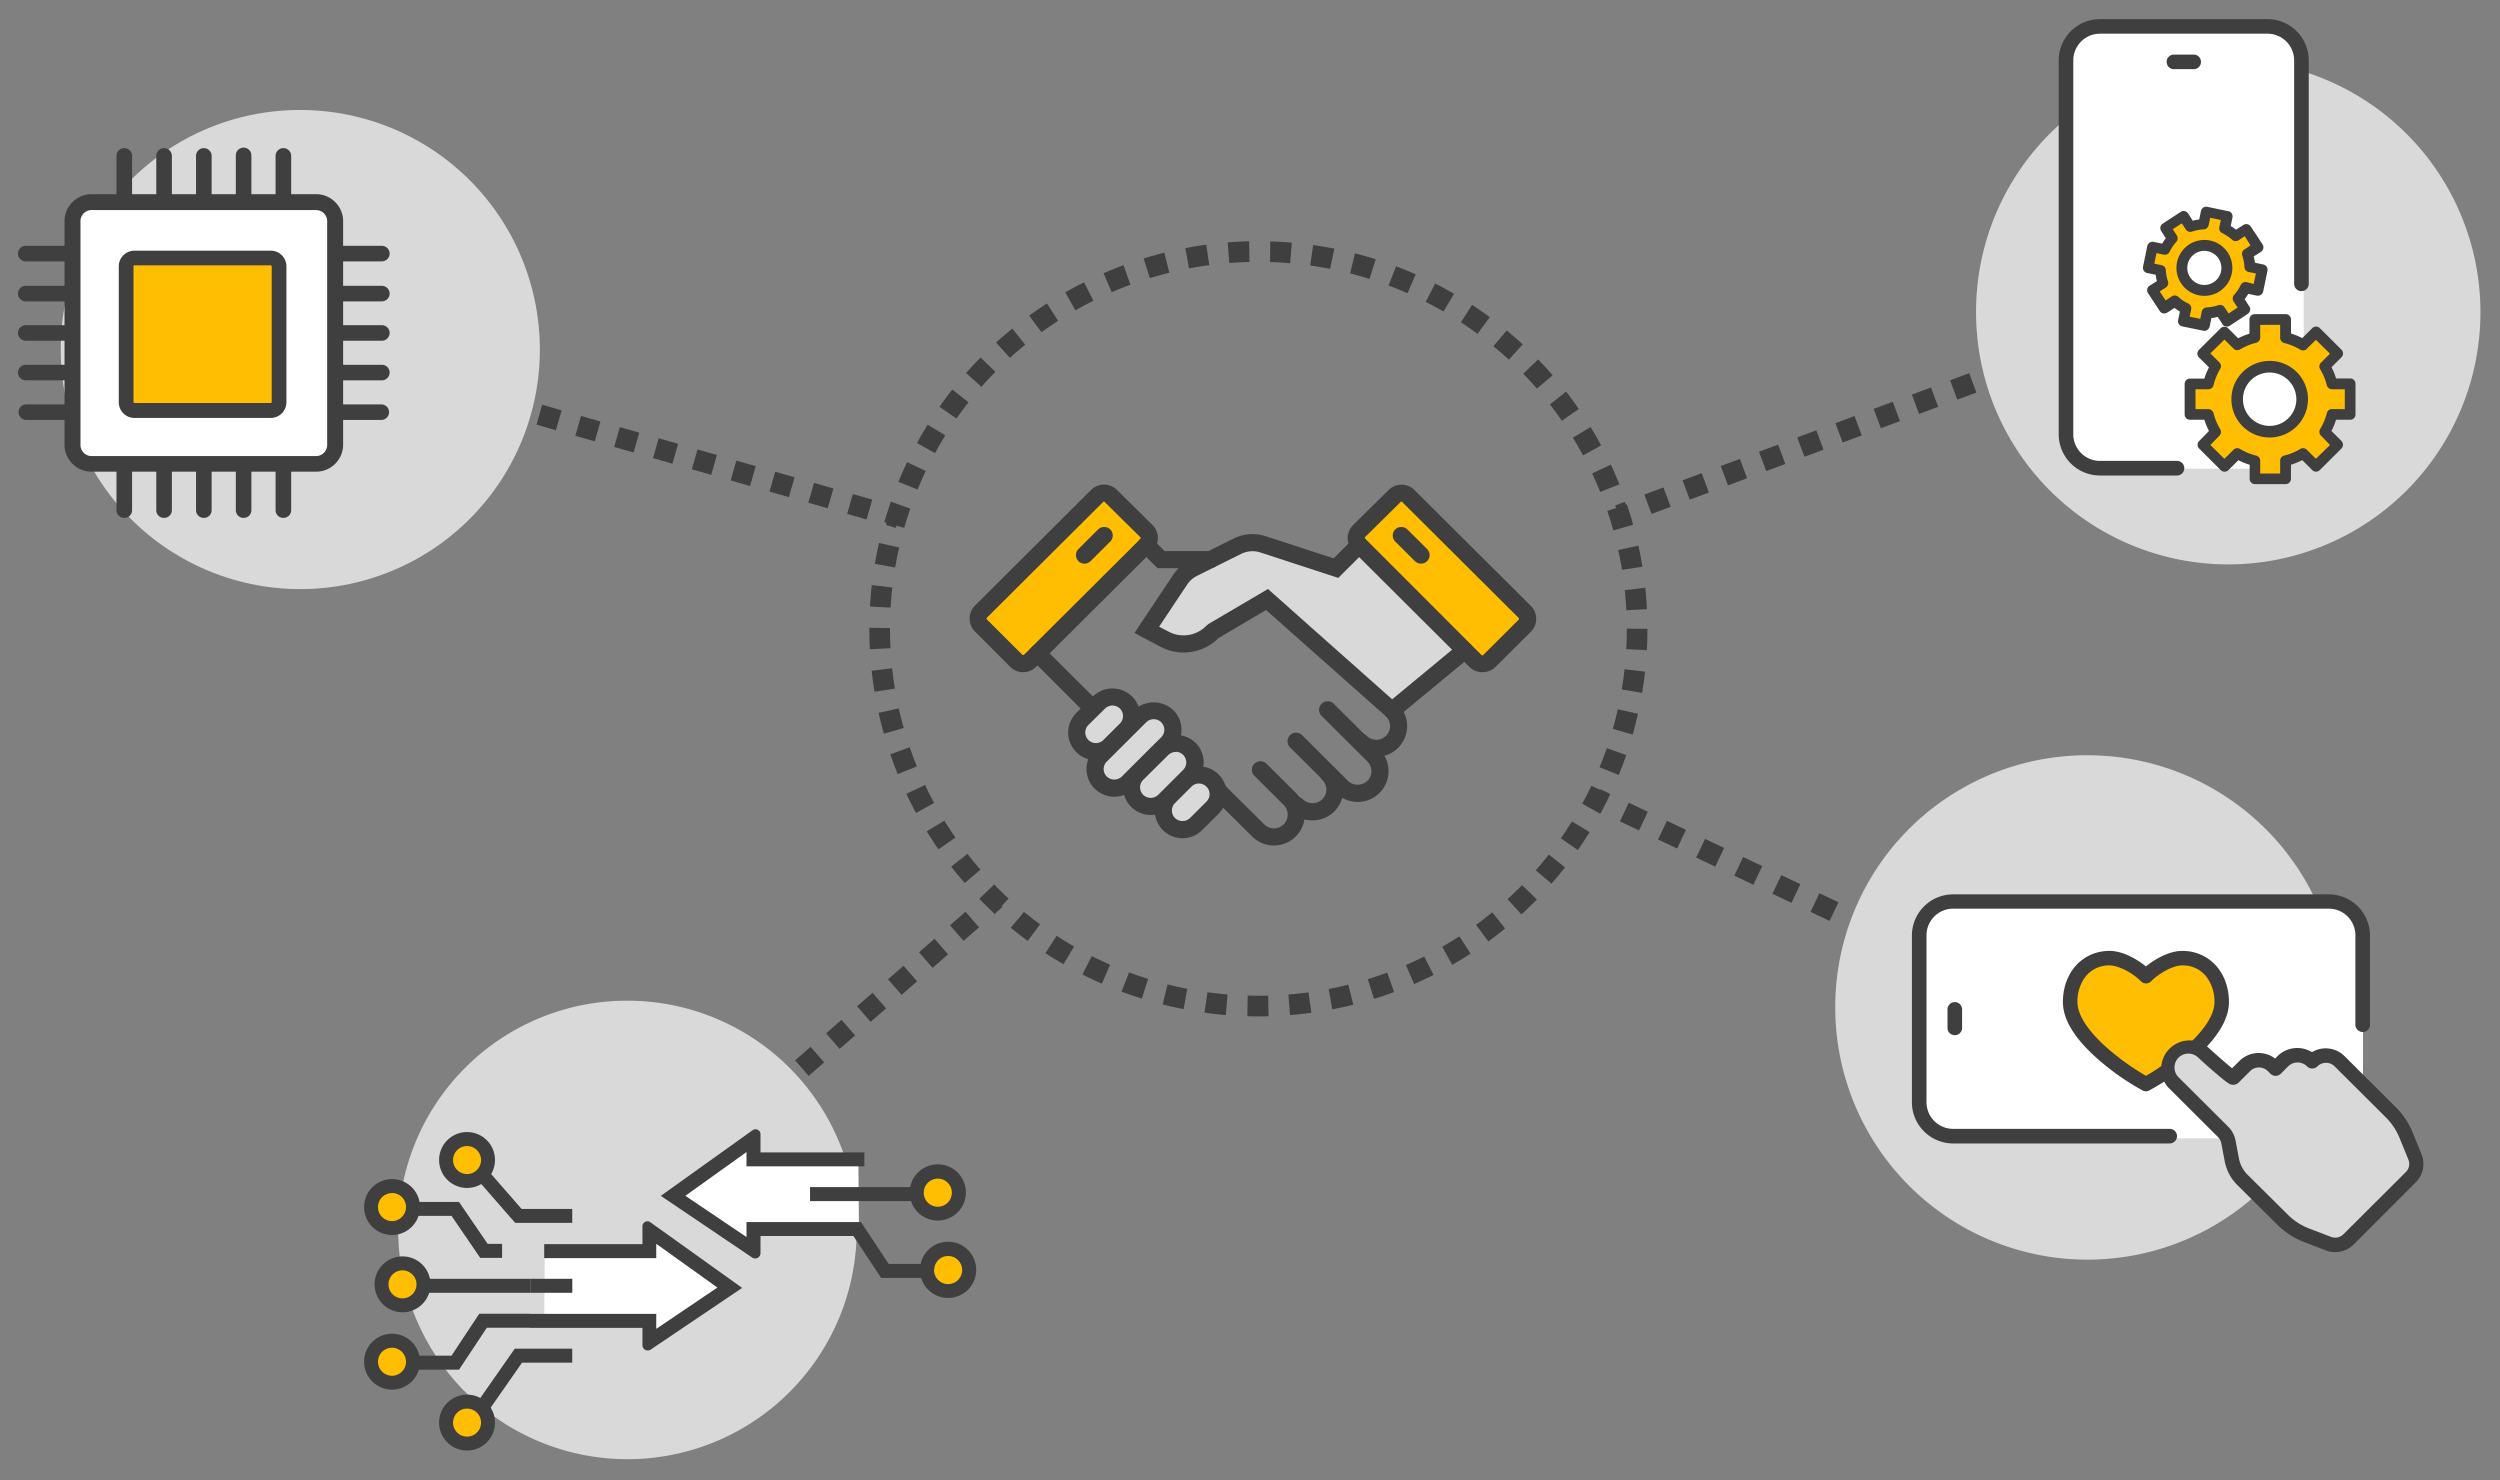 <svg id="Ebene_1" data-name="Ebene 1" xmlns="http://www.w3.org/2000/svg" viewBox="0 0 500 296.09"><rect x="0" y="0" width="500" height="296.09" fill="#808080" stroke="none"/><defs><style>.cls-1,.cls-2,.cls-3,.cls-4,.cls-5,.cls-6{fill:none;stroke-width:4.13px;}.cls-1,.cls-11,.cls-12,.cls-13,.cls-14,.cls-15,.cls-16,.cls-17,.cls-18,.cls-2,.cls-3,.cls-4,.cls-5,.cls-6{stroke:#3f3f3f;stroke-miterlimit:10;}.cls-1{stroke-dasharray:4.17 4.17;}.cls-3{stroke-dasharray:4.04 4.04;}.cls-4{stroke-dasharray:4.08 4.08;}.cls-5{stroke-dasharray:4.11 4.11;}.cls-6{stroke-dasharray:4.22 4.22;}.cls-7{fill:#d9d9d9;}.cls-12,.cls-17,.cls-8{fill:#fff;}.cls-11,.cls-13,.cls-15,.cls-18,.cls-9{fill:#3f3f3f;}.cls-10,.cls-14,.cls-16{fill:#ffbe02;}.cls-11{stroke-width:0.55px;}.cls-12{stroke-width:0.69px;}.cls-13{stroke-width:1.17px;}.cls-14{stroke-width:0.56px;}.cls-15,.cls-16,.cls-17{stroke-width:0.34px;}.cls-18{stroke-width:0.48px;}</style></defs><ellipse class="cls-1" cx="251.68" cy="125.76" rx="75.75" ry="75.46"/><line class="cls-2" x1="179.75" y1="103.59" x2="177.77" y2="103.02"/><line class="cls-3" x1="173.88" y1="101.91" x2="105.92" y2="82.38"/><line class="cls-2" x1="103.98" y1="81.83" x2="101.99" y2="81.26"/><line class="cls-2" x1="400.32" y1="74.42" x2="398.38" y2="75.14"/><line class="cls-4" x1="394.56" y1="76.57" x2="327.61" y2="101.59"/><line class="cls-2" x1="325.69" y1="102.3" x2="323.76" y2="103.03"/><line class="cls-2" x1="199.11" y1="179.85" x2="197.55" y2="181.21"/><line class="cls-5" x1="194.45" y1="183.91" x2="158.83" y2="214.97"/><line class="cls-2" x1="157.29" y1="216.32" x2="155.73" y2="217.68"/><line class="cls-2" x1="380.11" y1="188.64" x2="378.24" y2="187.75"/><line class="cls-6" x1="374.43" y1="185.94" x2="322.98" y2="161.51"/><line class="cls-2" x1="321.07" y1="160.61" x2="319.2" y2="159.72"/><path class="cls-7" d="M79.64,245.8a45.85,45.85,0,1,0,45.85-45.66A45.76,45.76,0,0,0,79.64,245.8Z"/><polygon class="cls-8" points="108.95 250.38 129.79 250.38 129.79 245.57 145.86 257.69 130.02 267.98 129.79 264.09 108.84 264.15 108.95 250.38"/><polygon class="cls-9" points="100.42 251.57 96.04 251.57 90.31 243.18 80.78 243.18 80.78 240.39 91.8 240.39 97.53 248.77 100.42 248.77 100.42 251.57"/><rect class="cls-9" x="80.78" y="255.76" width="25.26" height="2.8"/><polygon class="cls-9" points="91.81 273.93 80.78 273.93 80.78 271.14 90.3 271.14 95.85 262.75 106.04 262.75 106.04 265.55 97.36 265.55 91.81 273.93"/><polygon class="cls-9" points="95.07 285.91 92.77 284.31 102.95 269.74 114.45 269.74 114.45 272.53 104.41 272.53 95.07 285.91"/><polygon class="cls-9" points="114.45 244.58 103.04 244.58 92.86 232.92 94.98 231.09 104.32 241.79 114.45 241.79 114.45 244.58"/><rect class="cls-9" x="106.04" y="255.76" width="8.42" height="2.8"/><path class="cls-9" d="M128.49,269v-3.43H106v-2.8h25.25v3l12.23-8.26-12.23-8.75v2.87H108.84v-2.8h19.65v-3.52a1,1,0,0,1,1.62-.83l18.32,13.1-18.28,12.33A1.06,1.06,0,0,1,128.49,269Z"/><ellipse class="cls-10" cx="93.41" cy="232" rx="4.21" ry="4.19"/><path class="cls-9" d="M93.41,237.59A5.59,5.59,0,1,1,99,232,5.6,5.6,0,0,1,93.41,237.59Zm0-8.38a2.8,2.8,0,1,0,2.8,2.79A2.8,2.8,0,0,0,93.41,229.21Z"/><ellipse class="cls-10" cx="93.41" cy="284.52" rx="4.21" ry="4.19"/><path class="cls-9" d="M93.41,290.11A5.59,5.59,0,1,1,99,284.52,5.6,5.6,0,0,1,93.41,290.11Zm0-8.39a2.8,2.8,0,1,0,2.8,2.8A2.8,2.8,0,0,0,93.41,281.72Z"/><ellipse class="cls-10" cx="78.39" cy="241.39" rx="4.21" ry="4.19"/><path class="cls-9" d="M78.39,247A5.59,5.59,0,1,1,84,241.39,5.61,5.61,0,0,1,78.39,247Zm0-8.38a2.8,2.8,0,1,0,2.81,2.79A2.8,2.8,0,0,0,78.39,238.6Z"/><ellipse class="cls-10" cx="78.39" cy="272.34" rx="4.21" ry="4.19"/><path class="cls-9" d="M78.39,277.93A5.59,5.59,0,1,1,84,272.34,5.6,5.6,0,0,1,78.39,277.93Zm0-8.38a2.8,2.8,0,1,0,2.81,2.79A2.8,2.8,0,0,0,78.39,269.55Z"/><ellipse class="cls-10" cx="80.49" cy="256.87" rx="4.21" ry="4.19"/><path class="cls-9" d="M80.49,262.46a5.59,5.59,0,1,1,5.61-5.59A5.6,5.6,0,0,1,80.49,262.46Zm0-8.39a2.8,2.8,0,1,0,2.81,2.8A2.81,2.81,0,0,0,80.49,254.07Z"/><polygon class="cls-8" points="171.67 231.82 150.84 231.82 150.84 227.01 134.77 239.13 150.61 249.42 150.84 245.53 171.79 245.59 171.67 231.82"/><rect class="cls-9" x="162.01" y="237.42" width="25.26" height="2.8"/><polygon class="cls-9" points="176.23 255.59 187.26 255.59 187.26 252.79 177.75 252.79 172.19 244.41 162 244.41 162 247.2 170.68 247.2 176.23 255.59"/><path class="cls-9" d="M152.1,250.63V247.2H162v-2.79H149.3v3l-12.23-8.25,12.23-8.75v2.86h23.57v-2.79H152.1V226.9a1,1,0,0,0-1.62-.83l-18.32,13.1,18.28,12.34A1.06,1.06,0,0,0,152.1,250.63Z"/><ellipse class="cls-10" cx="189.65" cy="254" rx="4.21" ry="4.19"/><path class="cls-9" d="M184,254a5.62,5.62,0,1,1,5.62,5.59A5.61,5.61,0,0,1,184,254Zm2.81,0a2.81,2.81,0,1,0,2.81-2.8A2.8,2.8,0,0,0,186.84,254Z"/><ellipse class="cls-10" cx="187.55" cy="238.52" rx="4.21" ry="4.19"/><path class="cls-9" d="M181.94,238.52a5.62,5.62,0,1,1,5.61,5.59A5.61,5.61,0,0,1,181.94,238.52Zm2.81,0a2.81,2.81,0,1,0,2.8-2.79A2.81,2.81,0,0,0,184.75,238.52Z"/><path class="cls-7" d="M12.15,69.67A47.91,47.91,0,1,0,60.06,22,47.82,47.82,0,0,0,12.15,69.67Z"/><path class="cls-11" d="M63.21,94.06H18.32A5.13,5.13,0,0,1,13.18,89V44.23a5.14,5.14,0,0,1,5.14-5.12H63.21a5.13,5.13,0,0,1,5.14,5.12V89A5.13,5.13,0,0,1,63.21,94.06Z"/><path class="cls-12" d="M18.32,41.67a2.57,2.57,0,0,0-2.57,2.56V89a2.57,2.57,0,0,0,2.57,2.56H63.21A2.57,2.57,0,0,0,65.78,89V44.23a2.57,2.57,0,0,0-2.57-2.56Z"/><path class="cls-13" d="M54.15,83H26.89a2.55,2.55,0,0,1-2.55-2.54V53.26a2.55,2.55,0,0,1,2.55-2.54H54.15a2.55,2.55,0,0,1,2.55,2.54V80.41A2.55,2.55,0,0,1,54.15,83Z"/><rect class="cls-14" x="26.42" y="52.79" width="28.2" height="28.09" rx="0.47"/><path class="cls-11" d="M40.77,41.32a1.27,1.27,0,0,1-1.29-1.24v-9a1.29,1.29,0,0,1,2.57,0v9A1.26,1.26,0,0,1,40.77,41.32Z"/><path class="cls-11" d="M48.72,41.32a1.26,1.26,0,0,1-1.28-1.24v-9a1.28,1.28,0,0,1,2.56,0v9A1.26,1.26,0,0,1,48.72,41.32Z"/><path class="cls-11" d="M56.67,41.32a1.27,1.27,0,0,1-1.28-1.24v-9a1.29,1.29,0,0,1,2.57,0v9A1.27,1.27,0,0,1,56.67,41.32Z"/><path class="cls-11" d="M32.81,41.32a1.26,1.26,0,0,1-1.28-1.24v-9a1.29,1.29,0,0,1,2.57,0v9A1.27,1.27,0,0,1,32.81,41.32Z"/><path class="cls-11" d="M24.86,41.32a1.27,1.27,0,0,1-1.29-1.24v-9a1.29,1.29,0,0,1,2.57,0v9A1.26,1.26,0,0,1,24.86,41.32Z"/><path class="cls-11" d="M76.37,67.87h-9a1.28,1.28,0,0,1,0-2.56h9a1.28,1.28,0,0,1,0,2.56Z"/><path class="cls-11" d="M76.37,75.79h-9a1.28,1.28,0,0,1,0-2.56h9a1.28,1.28,0,0,1,0,2.56Z"/><path class="cls-11" d="M76.37,83.71h-9a1.28,1.28,0,0,1,0-2.55h9a1.28,1.28,0,0,1,0,2.55Z"/><path class="cls-11" d="M76.37,60h-9a1.28,1.28,0,0,1,0-2.56h9a1.28,1.28,0,0,1,0,2.56Z"/><path class="cls-11" d="M76.37,52h-9a1.28,1.28,0,0,1,0-2.56h9a1.28,1.28,0,0,1,0,2.56Z"/><path class="cls-11" d="M40.77,103.3a1.26,1.26,0,0,1-1.29-1.23V93.22a1.29,1.29,0,0,1,2.57,0v8.85A1.25,1.25,0,0,1,40.77,103.3Z"/><path class="cls-11" d="M32.81,103.3a1.25,1.25,0,0,1-1.28-1.23V93.22a1.29,1.29,0,0,1,2.57,0v8.85A1.26,1.26,0,0,1,32.81,103.3Z"/><path class="cls-11" d="M24.86,103.3a1.26,1.26,0,0,1-1.29-1.23V93.22a1.29,1.29,0,0,1,2.57,0v8.85A1.25,1.25,0,0,1,24.86,103.3Z"/><path class="cls-11" d="M48.72,103.3a1.25,1.25,0,0,1-1.28-1.23V93.22a1.28,1.28,0,0,1,2.56,0v8.85A1.25,1.25,0,0,1,48.72,103.3Z"/><path class="cls-11" d="M56.67,103.3a1.26,1.26,0,0,1-1.28-1.23V93.22a1.29,1.29,0,0,1,2.57,0v8.85A1.26,1.26,0,0,1,56.67,103.3Z"/><path class="cls-11" d="M14.09,67.87H5.15a1.28,1.28,0,0,1,0-2.56h8.94a1.28,1.28,0,0,1,0,2.56Z"/><path class="cls-11" d="M14.09,60H5.15a1.28,1.28,0,0,1,0-2.56h8.94a1.28,1.28,0,0,1,0,2.56Z"/><path class="cls-11" d="M14.09,52H5.15a1.28,1.28,0,0,1,0-2.56h8.94a1.28,1.28,0,0,1,0,2.56Z"/><path class="cls-11" d="M14.09,75.79H5.15a1.28,1.28,0,0,1,0-2.56h8.94a1.28,1.28,0,0,1,0,2.56Z"/><path class="cls-11" d="M14.09,83.71H5.15a1.28,1.28,0,0,1,0-2.55h8.94a1.28,1.28,0,0,1,0,2.55Z"/><path class="cls-7" d="M395.21,62.27A50.44,50.44,0,1,0,445.65,12,50.34,50.34,0,0,0,395.21,62.27Z"/><rect class="cls-8" x="412.53" y="5.03" width="48.21" height="88.72" rx="6.89"/><path class="cls-15" d="M470.93,76.78v6.11a.89.89,0,0,1-.9.89h-2.95a13.48,13.48,0,0,1-1,2.45l2.09,2.08a.92.92,0,0,1,0,1.27l-4.33,4.32a.9.9,0,0,1-1.27,0l-2.09-2.08a13.83,13.83,0,0,1-2.46,1v2.94a.9.9,0,0,1-.9.9H451a.9.9,0,0,1-.9-.9V92.83a13.83,13.83,0,0,1-2.46-1l-2.09,2.08a.9.9,0,0,1-.63.26.94.94,0,0,1-.64-.26l-4.33-4.32a.9.9,0,0,1,0-1.27L442,86.23a13.48,13.48,0,0,1-1-2.45H438a.89.89,0,0,1-.9-.89V76.78a.89.89,0,0,1,.9-.89H441a13.48,13.48,0,0,1,1-2.45l-2.09-2.08a.9.9,0,0,1,0-1.27l4.33-4.31a.9.9,0,0,1,.64-.26.86.86,0,0,1,.63.26l2.09,2.08a13.87,13.87,0,0,1,2.46-1V63.9A.89.89,0,0,1,451,63h6.13a.89.89,0,0,1,.9.89v2.94a13.87,13.87,0,0,1,2.46,1l2.09-2.08a.9.9,0,0,1,1.27,0l4.33,4.31a.91.91,0,0,1,0,1.27l-2.09,2.08a13.48,13.48,0,0,1,1,2.45H470A.89.89,0,0,1,470.93,76.78Z"/><path class="cls-16" d="M469.13,82V77.68H466.4a.89.89,0,0,1-.87-.68,11.61,11.61,0,0,0-1.36-3.25.89.89,0,0,1,.14-1.09l1.93-1.93-3.06-3-1.94,1.92a.91.91,0,0,1-1.1.14,11.64,11.64,0,0,0-3.26-1.35.9.9,0,0,1-.68-.87V64.8h-4.33v2.72a.9.9,0,0,1-.68.87,11.71,11.71,0,0,0-3.27,1.35.89.89,0,0,1-1.09-.14l-1.94-1.92-3.06,3,1.93,1.93a.88.88,0,0,1,.13,1.09A11.89,11.89,0,0,0,442.54,77a.89.89,0,0,1-.87.68h-2.74V82h2.74a.89.89,0,0,1,.87.68,12,12,0,0,0,1.35,3.24.89.89,0,0,1-.13,1.1L441.83,89l3.06,3,1.94-1.93a.88.88,0,0,1,1.09-.13,11.68,11.68,0,0,0,3.27,1.34.9.9,0,0,1,.68.87v2.73h4.33V92.15a.9.9,0,0,1,.68-.87,11.62,11.62,0,0,0,3.26-1.34.89.89,0,0,1,1.1.13L463.18,92l3.06-3L464.31,87a.91.91,0,0,1-.14-1.1,11.61,11.61,0,0,0,1.36-3.25.89.89,0,0,1,.87-.67Z"/><path class="cls-15" d="M453.34,53.89a1.1,1.1,0,0,1,0,.18l-.87,4.19a.92.92,0,0,1-.39.57,1,1,0,0,1-.68.13l-1.83-.38a9.81,9.81,0,0,1-.85,1.25l1,1.56a.89.89,0,0,1,.13.67.92.92,0,0,1-.39.57L445.87,65a.9.9,0,0,1-1.24-.26l-1-1.56a9.54,9.54,0,0,1-1.49.28l-.38,1.83a.91.91,0,0,1-1.07.69l-4.2-.87a.88.88,0,0,1-.57-.38.9.9,0,0,1-.13-.68l.38-1.82a10.69,10.69,0,0,1-1.26-.85l-1.56,1a1,1,0,0,1-.68.13.92.92,0,0,1-.57-.39l-2.35-3.58A.89.89,0,0,1,430,57.3l1.57-1a9.32,9.32,0,0,1-.28-1.49l-1.84-.38a.89.89,0,0,1-.69-1l.87-4.2a.9.9,0,0,1,.39-.56.89.89,0,0,1,.67-.13l1.83.38a9.88,9.88,0,0,1,.86-1.25l-1-1.56a.93.93,0,0,1-.13-.67.89.89,0,0,1,.39-.57l3.59-2.35a.91.91,0,0,1,1.25.26l1,1.56a9.69,9.69,0,0,1,1.5-.29l.38-1.82a.92.92,0,0,1,.39-.57.93.93,0,0,1,.67-.13l4.21.88a.86.86,0,0,1,.57.38.93.93,0,0,1,.13.67l-.38,1.83a8.87,8.87,0,0,1,1.25.85l1.57-1a.89.89,0,0,1,1.24.26l2.36,3.57a.9.9,0,0,1-.26,1.24l-1.56,1a10.45,10.45,0,0,1,.28,1.48l1.83.38A.9.9,0,0,1,453.34,53.89Z"/><path class="cls-16" d="M450.87,57l.51-2.44-1.62-.33a.89.89,0,0,1-.71-.84,7.89,7.89,0,0,0-.45-2.35.9.9,0,0,1,.36-1l1.37-.9L449,47l-1.38.91a.9.9,0,0,1-1.1-.1,8.12,8.12,0,0,0-2-1.34.89.89,0,0,1-.49-1l.34-1.61-2.45-.5L441.56,45a.89.89,0,0,1-.84.71,7.9,7.9,0,0,0-2.36.45.91.91,0,0,1-1.05-.36l-.9-1.37-2.09,1.36.9,1.38a.89.89,0,0,1-.09,1.1,8.1,8.1,0,0,0-1.35,2,.89.89,0,0,1-1,.49l-1.61-.34-.51,2.44,1.61.34A.89.89,0,0,1,433,54a8.08,8.08,0,0,0,.44,2.34.89.89,0,0,1-.35,1l-1.38.9,1.37,2.08,1.38-.9a.9.9,0,0,1,1.11.09,7.54,7.54,0,0,0,2,1.34.9.9,0,0,1,.5,1l-.34,1.61,2.45.51.33-1.61a.91.91,0,0,1,.85-.71,7.89,7.89,0,0,0,2.35-.45.91.91,0,0,1,1.05.35l.91,1.38,2.09-1.37-.91-1.37a.9.9,0,0,1,.1-1.1,8.26,8.26,0,0,0,1.34-2,.89.89,0,0,1,1-.49Z"/><ellipse class="cls-17" cx="440.86" cy="53.56" rx="4.52" ry="4.5"/><path class="cls-15" d="M440.86,59a5.42,5.42,0,1,1,5.44-5.42A5.44,5.44,0,0,1,440.86,59Zm0-9a3.58,3.58,0,1,0,3.59,3.58A3.6,3.6,0,0,0,440.86,50Z"/><ellipse class="cls-17" cx="453.91" cy="79.84" rx="6.52" ry="6.5"/><path class="cls-18" d="M453.91,87.26a7.42,7.42,0,1,1,7.45-7.42A7.44,7.44,0,0,1,453.91,87.26Zm0-13a5.58,5.58,0,1,0,5.6,5.58A5.61,5.61,0,0,0,453.91,74.26Z"/><path class="cls-9" d="M435.4,95.1H420a8.25,8.25,0,0,1-8.26-8.23V12.05A8.25,8.25,0,0,1,420,3.83h33.49a8.25,8.25,0,0,1,8.26,8.22V56.77a1.46,1.46,0,1,1-2.92,0V12.05a5.33,5.33,0,0,0-5.34-5.31H420a5.33,5.33,0,0,0-5.34,5.31V86.87A5.33,5.33,0,0,0,420,92.18H435.4a1.46,1.46,0,1,1,0,2.92Z"/><path class="cls-9" d="M438.62,13.83h-3.71a1.46,1.46,0,1,1,0-2.91h3.71a1.46,1.46,0,1,1,0,2.91Z"/><path class="cls-7" d="M367.05,201.29a50.44,50.44,0,1,0,50.44-50.24A50.34,50.34,0,0,0,367.05,201.29Z"/><rect class="cls-8" x="404.05" y="159.12" width="48.02" height="89.07" rx="6.89" transform="translate(224.41 631.71) rotate(-90)"/><path class="cls-9" d="M474,205.1v-18a8.26,8.26,0,0,0-8.26-8.23H390.64a8.25,8.25,0,0,0-8.26,8.23v33.36a8.25,8.25,0,0,0,8.26,8.23h43.3a1.46,1.46,0,1,0,0-2.92h-43.3a5.33,5.33,0,0,1-5.34-5.31V187.05a5.34,5.34,0,0,1,5.34-5.32h75.11a5.33,5.33,0,0,1,5.33,5.32v18a1.47,1.47,0,0,0,2.93,0Z"/><path class="cls-9" d="M392.42,205.58v-3.7a1.46,1.46,0,0,0-2.92,0v3.7a1.46,1.46,0,0,0,2.92,0Z"/><path class="cls-8" d="M436.45,191.63c-2.48,0-5.66,2-7.26,3.62-1.61-1.65-4.78-3.62-7.27-3.62-4.87,0-7.89,3.94-7.89,8.79,0,6.92,11.75,14.63,15.16,16.39,3.35-1.72,15.15-9.47,15.15-16.39C444.34,195.57,441.32,191.63,436.45,191.63Z"/><path class="cls-9" d="M429.19,218.25a1.44,1.44,0,0,1-.67-.16,49.52,49.52,0,0,1-9.16-6.46c-4.5-4-6.78-7.8-6.78-11.21,0-5.93,3.93-10.24,9.34-10.24,2.62,0,5.45,1.63,7.27,3.11,1.81-1.48,4.64-3.11,7.26-3.11,5.41,0,9.34,4.31,9.34,10.24,0,3.41-2.28,7.18-6.8,11.22a48.55,48.55,0,0,1-9.14,6.45A1.43,1.43,0,0,1,429.19,218.25Z"/><path class="cls-10" d="M421.92,193.08a6,6,0,0,0-4.67,2.06,8.1,8.1,0,0,0-1.76,5.28c0,2.51,2,5.65,5.81,9.06a49.29,49.29,0,0,0,7.89,5.68c4.15-2.33,13.7-9.21,13.7-14.74a8.11,8.11,0,0,0-1.77-5.28,6,6,0,0,0-4.67-2.06c-1.93,0-4.73,1.65-6.22,3.17a1.45,1.45,0,0,1-1,.44h0a1.48,1.48,0,0,1-1.05-.44C426.23,194.29,423.43,193.08,421.92,193.08Z"/><path class="cls-8" d="M456.51,243.93l-8-7.93a7.75,7.75,0,0,1-2.16-4.07l-.65-3.5a4,4,0,0,0-1.1-2.08l-9.93-9.89a4.21,4.21,0,0,1,0-6h0a4.25,4.25,0,0,1,6,0h0c.28.28,5.74,5.26,6,5L449,213.2a4,4,0,0,1,5.6,0l.53.53,1.47-1.47a4.14,4.14,0,0,1,5.86,0h0a3.89,3.89,0,0,1,5.5,0l10.27,10.22a14,14,0,0,1,3,4.58l1.75,4.32a3.74,3.74,0,0,1-.83,4.06l-12.49,12.44a3.77,3.77,0,0,1-4,.85l-4.36-1.67A13.93,13.93,0,0,1,456.51,243.93Z"/><path class="cls-9" d="M467.05,250.42a5.34,5.34,0,0,1-1.88-.34l-4.35-1.67a15.23,15.23,0,0,1-5.34-3.46l-8-7.93a9.1,9.1,0,0,1-2.55-4.83l-.66-3.5a2.55,2.55,0,0,0-.7-1.31l-9.93-9.9a5.67,5.67,0,0,1,8-8c.44.43,3.33,3,4.77,4.18l1.49-1.48a5.43,5.43,0,0,1,7.12-.47l.48-.48a5.61,5.61,0,0,1,6.89-.8,5.34,5.34,0,0,1,6.52.8l10.26,10.22a15.15,15.15,0,0,1,3.37,5.07l1.76,4.31a5.17,5.17,0,0,1-1.15,5.63L470.74,248.9A5.2,5.2,0,0,1,467.05,250.42Z"/><path class="cls-7" d="M437.7,210.72a2.77,2.77,0,0,0-2,4.72l9.93,9.89a5.34,5.34,0,0,1,1.49,2.83l.66,3.5a6.29,6.29,0,0,0,1.75,3.31l8,7.93a12.27,12.27,0,0,0,4.32,2.81l4.36,1.67a2.35,2.35,0,0,0,2.47-.52l12.49-12.45a2.28,2.28,0,0,0,.51-2.49l-1.76-4.31a12.37,12.37,0,0,0-2.73-4.11l-10.26-10.22a2.44,2.44,0,0,0-3.45,0,1.47,1.47,0,0,1-2.06,0,2.69,2.69,0,0,0-3.8,0l-1.47,1.47a1.47,1.47,0,0,1-2.06,0l-.52-.52a2.5,2.5,0,0,0-1.78-.74,2.46,2.46,0,0,0-1.77.74l-2.29,2.28a1.59,1.59,0,0,1-2.12.08,7.68,7.68,0,0,1-.82-.59c-.52-.4-1.21-1-2.05-1.71-1.44-1.24-2.9-2.58-3.09-2.76A2.76,2.76,0,0,0,437.7,210.72Z"/><path class="cls-7" d="M272.11,109.07l19.75,19.67L278.77,142l-25.25-22.18s-12.4,8.69-15.61,8.69-8-2.74-8-2.74,4.59-9.61,8.72-12.12,6-5,10.79-4.8,17.9,4.57,17.9,4.57Z"/><path class="cls-9" d="M204.64,134.44a3.68,3.68,0,0,1-2.61-1.07L195,126.31a3.66,3.66,0,0,1,0-5.19L218.2,98a3.68,3.68,0,0,1,5.21,0l7.08,7a3.65,3.65,0,0,1,1.08,2.6,3.61,3.61,0,0,1-1.08,2.59l-23.25,23.16A3.65,3.65,0,0,1,204.64,134.44Z"/><path class="cls-10" d="M220.8,100.32a.21.21,0,0,0-.17.07l-23.25,23.15a.24.24,0,0,0,0,.35l7.08,7.06a.29.29,0,0,0,.35,0l23.25-23.16a.23.23,0,0,0,0-.35h0l-7.08-7A.23.23,0,0,0,220.8,100.32Z"/><path class="cls-9" d="M216.9,112.73a1.67,1.67,0,0,1-1.21-.5,1.71,1.71,0,0,1,0-2.42l3.93-3.92a1.74,1.74,0,0,1,2.43,0,1.71,1.71,0,0,1,0,2.42l-3.93,3.92A1.71,1.71,0,0,1,216.9,112.73Z"/><path class="cls-9" d="M296.47,134.44a3.66,3.66,0,0,1-2.61-1.07l-23.25-23.16a3.65,3.65,0,0,1-1.08-2.59,3.69,3.69,0,0,1,1.08-2.6l7.09-7a3.68,3.68,0,0,1,5.21,0l23.25,23.15a3.69,3.69,0,0,1,1.08,2.6,3.65,3.65,0,0,1-1.08,2.59l-7.09,7.06A3.65,3.65,0,0,1,296.47,134.44Z"/><path class="cls-10" d="M280.3,100.32a.22.22,0,0,0-.17.07l-7.09,7a.24.24,0,0,0-.07.18.24.24,0,0,0,.07.17L296.29,131a.24.24,0,0,0,.35,0l7.09-7.06a.24.24,0,0,0,.07-.17.24.24,0,0,0-.07-.18l-23.25-23.15A.23.23,0,0,0,280.3,100.32Z"/><path class="cls-9" d="M284.2,112.73a1.67,1.67,0,0,1-1.21-.5l-3.94-3.92a1.71,1.71,0,0,1,0-2.42,1.74,1.74,0,0,1,2.43,0l3.94,3.92a1.71,1.71,0,0,1-1.22,2.92Z"/><path class="cls-9" d="M278.38,144.33,253.21,122l-9.54,5.64a9.83,9.83,0,0,1-11.51,1.74l-5.27-2.79L234.61,115a8.65,8.65,0,0,1,3.3-2.91l8.78-4.37a8.48,8.48,0,0,1,6.48-.47l13.56,4.42,3.88-3.87a1.74,1.74,0,0,1,2.43,0,1.71,1.71,0,0,1,0,2.42l-5.38,5.36-15.56-5.08a5.13,5.13,0,0,0-3.88.28l-8.77,4.37a5.09,5.09,0,0,0-2,1.74l-5.63,8.45,1.92,1a6.37,6.37,0,0,0,7.58-1.24l.37-.3,11.9-7,24.84,22.06,13.4-11.08a1.71,1.71,0,1,1,2.2,2.63Z"/><path class="cls-9" d="M242.06,113.64H231.5l-3.44-3.43a1.71,1.71,0,0,1,0-2.42,1.74,1.74,0,0,1,2.43,0l2.43,2.43h9.14a1.71,1.71,0,1,1,0,3.42Z"/><path class="cls-9" d="M218.13,143a1.75,1.75,0,0,1-1.22-.5L206.3,131.89a1.71,1.71,0,0,1,2.43-2.42l10.61,10.58a1.71,1.71,0,0,1-1.21,2.92Z"/><path class="cls-9" d="M219.18,152.05a5.54,5.54,0,0,1-3.93-9.45l3.31-3.29a5.58,5.58,0,0,1,7.86,0h0a5.52,5.52,0,0,1,0,7.83l-3.31,3.29A5.53,5.53,0,0,1,219.18,152.05Z"/><path class="cls-7" d="M222.49,141.11a2.13,2.13,0,0,0-1.5.62L217.68,145a2.11,2.11,0,0,0,0,3,2.13,2.13,0,0,0,3,0l3.3-3.29a2.11,2.11,0,0,0,0-3A2.13,2.13,0,0,0,222.49,141.11Z"/><path class="cls-9" d="M222.86,159.34a5.55,5.55,0,0,1-5.56-5.54,5.47,5.47,0,0,1,1.63-3.91l7.88-7.85a5.71,5.71,0,0,1,7.86,0h0a5.52,5.52,0,0,1,0,7.83l-7.88,7.85A5.56,5.56,0,0,1,222.86,159.34Z"/><path class="cls-7" d="M230.74,143.84a2.1,2.1,0,0,0-1.5.62l-7.88,7.85a2.11,2.11,0,0,0,0,3,2.18,2.18,0,0,0,3,0l7.88-7.85a2.11,2.11,0,0,0,0-3h0A2.1,2.1,0,0,0,230.74,143.84Z"/><path class="cls-9" d="M254.79,169.1a6.18,6.18,0,0,1-4.37-1.81l-8.07-8a1.71,1.71,0,0,1,2.43-2.42l8.07,8a2.74,2.74,0,1,0,3.89-3.87l-5.86-5.83a1.71,1.71,0,1,1,2.43-2.42l5.86,5.83a6.17,6.17,0,0,1-4.38,10.52Z"/><path class="cls-9" d="M262.51,164.08a6.15,6.15,0,0,1-4.37-1.8,1.71,1.71,0,0,1,2.43-2.42,2.82,2.82,0,0,0,3.88,0,2.73,2.73,0,0,0,0-3.88,1.7,1.7,0,0,1,0-2.41,1.72,1.72,0,0,1,2.43,0,6.16,6.16,0,0,1-4.37,10.51Z"/><path class="cls-9" d="M271.56,160.39a6.13,6.13,0,0,1-4.37-1.8L258,149.46a1.71,1.71,0,0,1,2.43-2.42l9.16,9.13a2.83,2.83,0,0,0,3.89,0,2.73,2.73,0,0,0,.81-1.94,2.69,2.69,0,0,0-.81-1.93l-9.16-9.13a1.71,1.71,0,1,1,2.43-2.42l9.16,9.13a6.16,6.16,0,0,1-4.37,10.51Z"/><path class="cls-9" d="M275.26,151.37a6.13,6.13,0,0,1-4.37-1.8,1.7,1.7,0,0,1,0-2.41,1.72,1.72,0,0,1,2.43,0,2.76,2.76,0,0,0,3.88,0,2.73,2.73,0,0,0,0-3.88,1.71,1.71,0,0,1,0-2.42,1.74,1.74,0,0,1,2.43,0,6.16,6.16,0,0,1-4.37,10.51Z"/><path class="cls-9" d="M230.17,163a5.55,5.55,0,0,1-5.56-5.54,5.47,5.47,0,0,1,1.63-3.91l5-5a5.71,5.71,0,0,1,7.86,0h0a5.52,5.52,0,0,1,0,7.83l-5,4.95A5.55,5.55,0,0,1,230.17,163Z"/><path class="cls-7" d="M235.14,150.4a2.1,2.1,0,0,0-1.5.62l-5,4.95a2.11,2.11,0,0,0,0,3,2.17,2.17,0,0,0,3,0l5-5a2.12,2.12,0,0,0-1.5-3.61Z"/><path class="cls-9" d="M236.5,167.64a5.54,5.54,0,0,1-3.93-9.45l3.3-3.29a5.58,5.58,0,0,1,7.86,0h0a5.52,5.52,0,0,1,0,7.83l-3.3,3.29A5.52,5.52,0,0,1,236.5,167.64Z"/><path class="cls-7" d="M239.8,156.7a2.1,2.1,0,0,0-1.5.62L235,160.61a2.12,2.12,0,0,0,0,3,2.19,2.19,0,0,0,3,0l3.3-3.29a2.12,2.12,0,0,0-1.5-3.61Z"/></svg>
